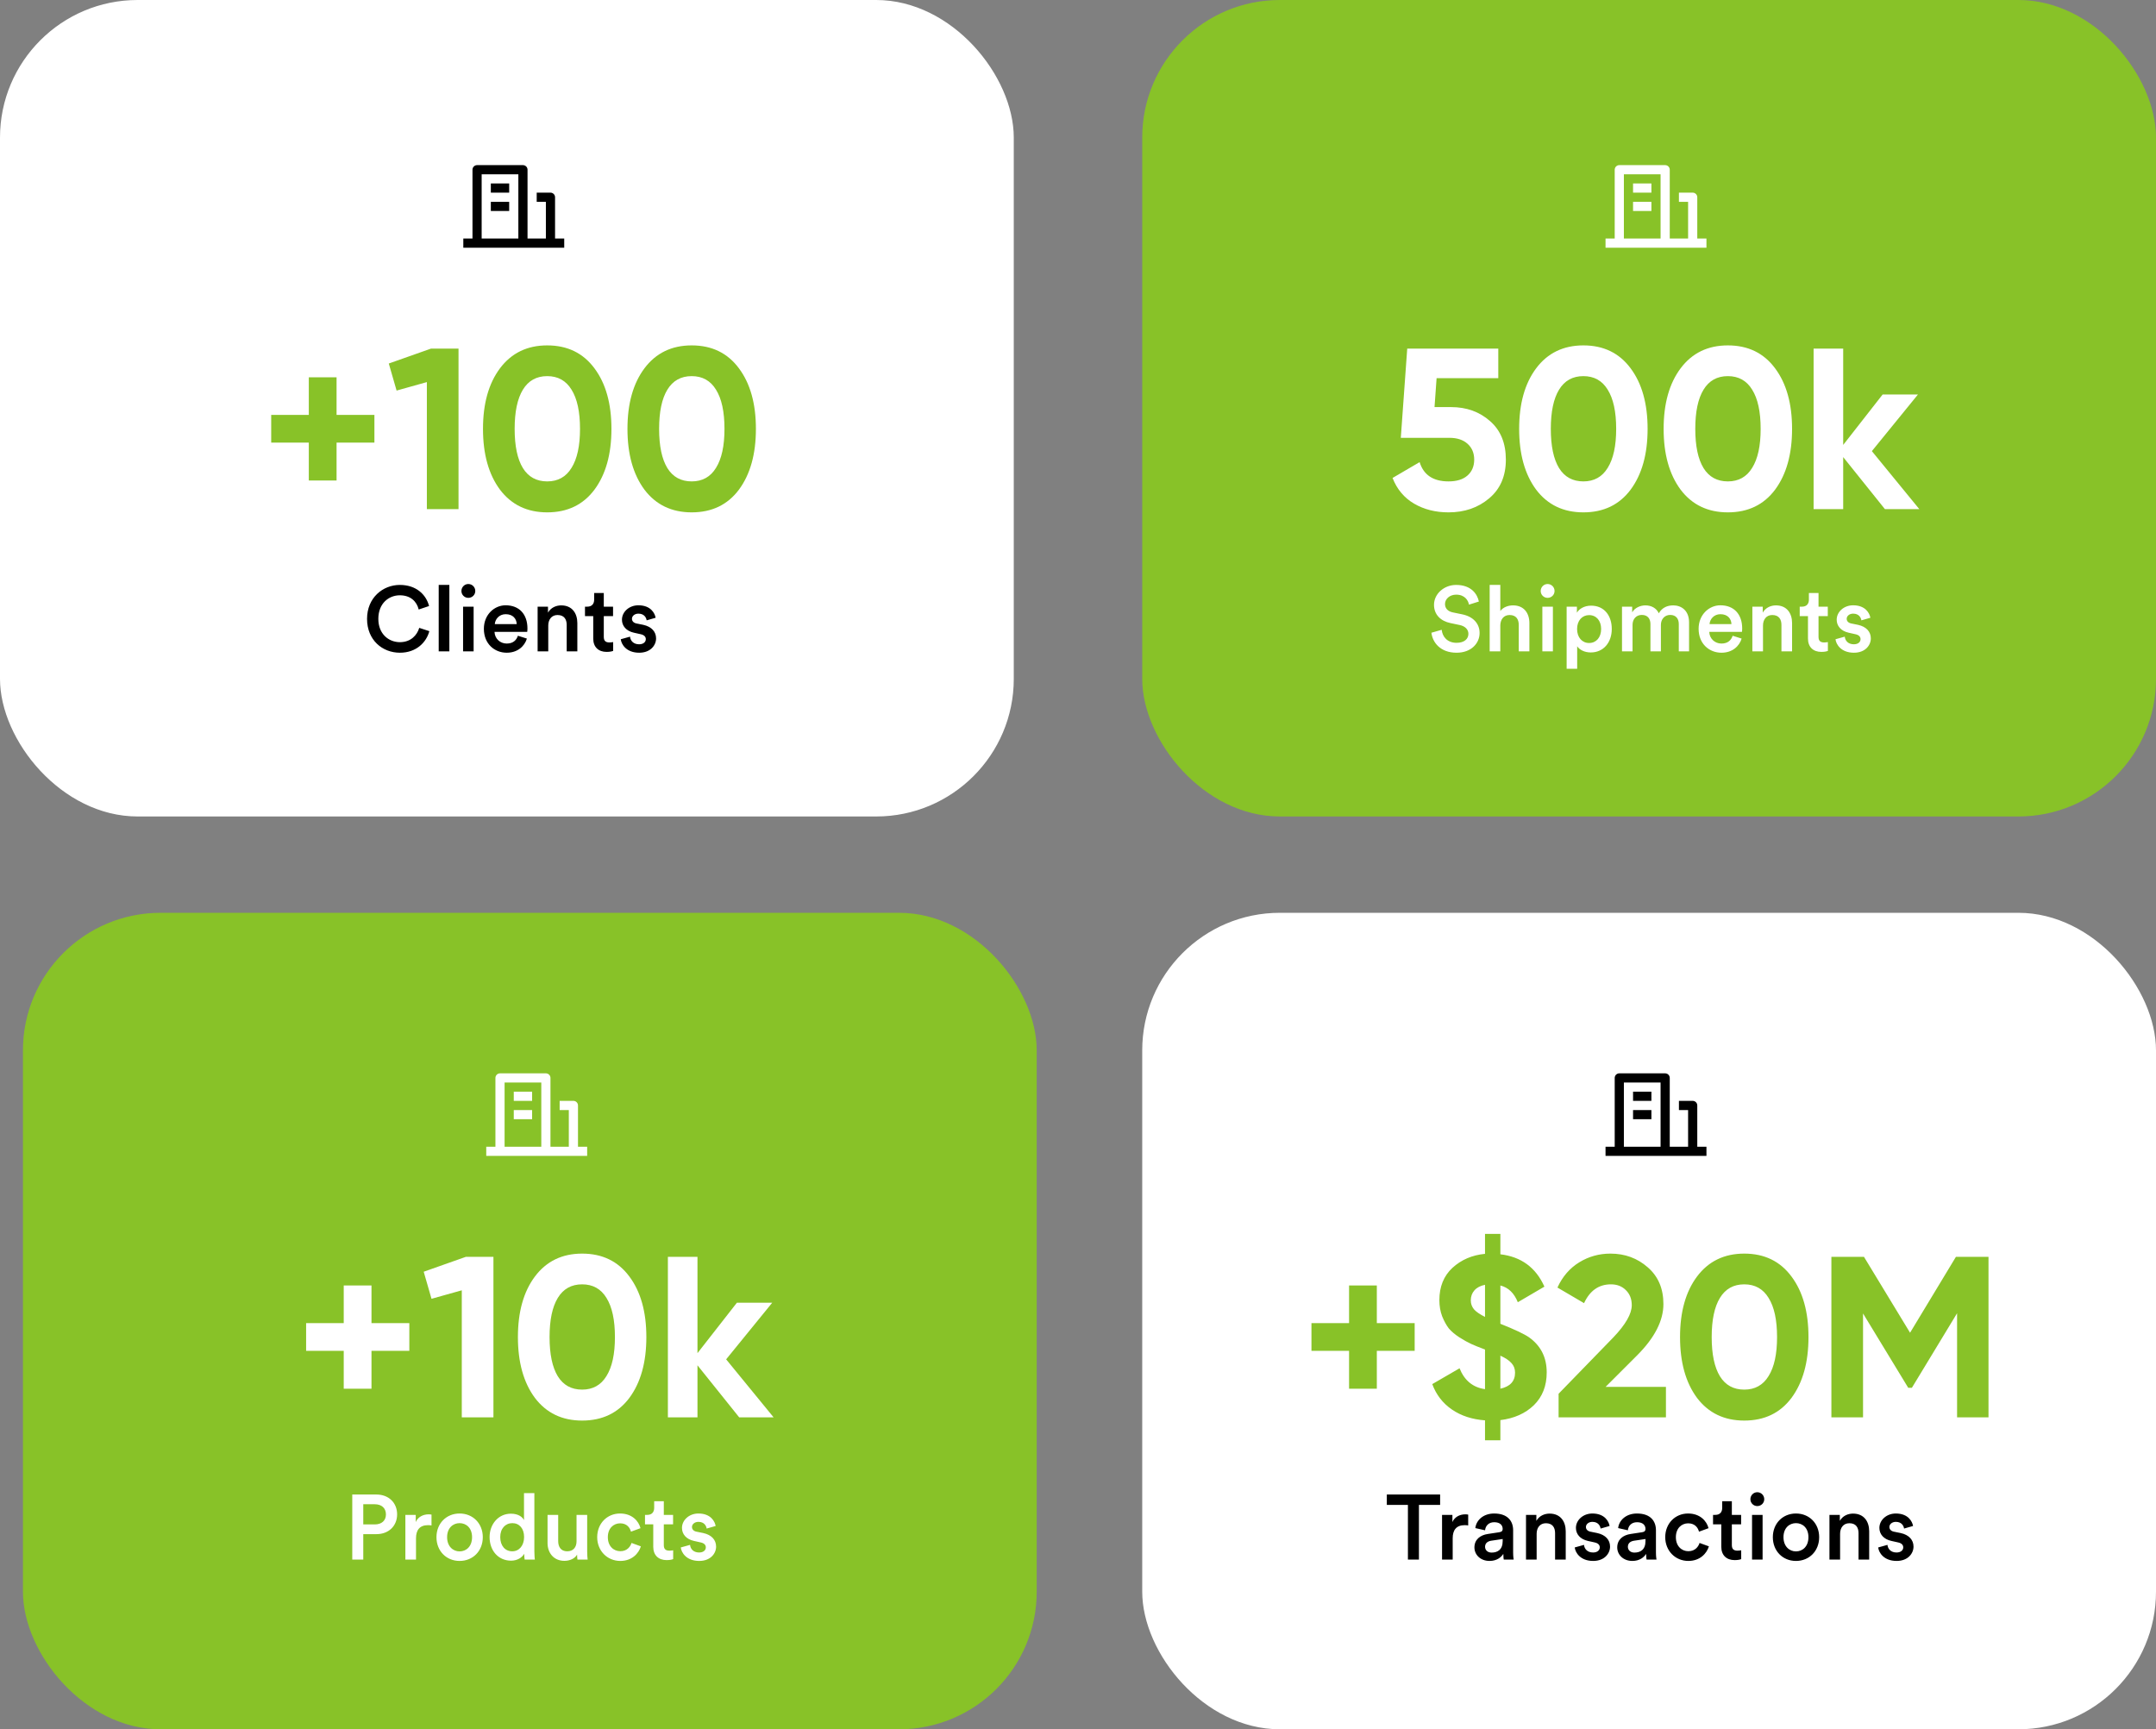 <svg xmlns="http://www.w3.org/2000/svg" width="470" height="377" viewBox="0 0 470 377" fill="none"><rect x="0" y="0" width="470" height="377" fill="#808080" stroke="none"/><rect width="221" height="178" rx="30" fill="white"></rect><rect x="249" y="199" width="221" height="178" rx="30" fill="white"></rect><path d="M81.621 90.45V96.5H73.371V104.75H67.321V96.5H59.121V90.45H67.321V82.25H73.371V90.45H81.621ZM93.955 76H99.955V111H93.055V83.3L86.455 85.15L84.755 79.25L93.955 76ZM119.291 111.7C114.924 111.7 111.491 110.05 108.991 106.75C106.524 103.417 105.291 99 105.291 93.5C105.291 88 106.524 83.6 108.991 80.3C111.491 76.967 114.924 75.3 119.291 75.3C123.691 75.3 127.124 76.967 129.591 80.3C132.058 83.6 133.291 88 133.291 93.5C133.291 99 132.058 103.417 129.591 106.75C127.124 110.05 123.691 111.7 119.291 111.7ZM113.991 102.05C115.191 103.983 116.958 104.95 119.291 104.95C121.624 104.95 123.391 103.967 124.591 102C125.824 100.033 126.441 97.2 126.441 93.5C126.441 89.767 125.824 86.917 124.591 84.95C123.391 82.983 121.624 82 119.291 82C116.958 82 115.191 82.983 113.991 84.95C112.791 86.917 112.191 89.767 112.191 93.5C112.191 97.233 112.791 100.083 113.991 102.05ZM150.785 111.7C146.418 111.7 142.985 110.05 140.485 106.75C138.018 103.417 136.785 99 136.785 93.5C136.785 88 138.018 83.6 140.485 80.3C142.985 76.967 146.418 75.3 150.785 75.3C155.185 75.3 158.618 76.967 161.085 80.3C163.552 83.6 164.785 88 164.785 93.5C164.785 99 163.552 103.417 161.085 106.75C158.618 110.05 155.185 111.7 150.785 111.7ZM145.485 102.05C146.685 103.983 148.452 104.95 150.785 104.95C153.118 104.95 154.885 103.967 156.085 102C157.318 100.033 157.935 97.2 157.935 93.5C157.935 89.767 157.318 86.917 156.085 84.95C154.885 82.983 153.118 82 150.785 82C148.452 82 146.685 82.983 145.485 84.95C144.285 86.917 143.685 89.767 143.685 93.5C143.685 97.233 144.285 100.083 145.485 102.05Z" fill="#88C228"></path><path d="M87.176 142.3C90.796 142.3 92.956 140 93.596 137.6L91.396 136.88C90.916 138.48 89.556 140 87.176 140C84.756 140 82.476 138.24 82.476 134.92C82.476 131.48 84.816 129.78 87.156 129.78C89.536 129.78 90.856 131.16 91.276 132.88L93.536 132.12C92.896 129.64 90.756 127.52 87.156 127.52C83.476 127.52 80.016 130.3 80.016 134.92C80.016 139.54 83.356 142.3 87.176 142.3ZM97.957 142V127.52H95.637V142H97.957ZM103.249 142V132.26H100.949V142H103.249ZM100.589 128.84C100.589 129.68 101.269 130.34 102.089 130.34C102.929 130.34 103.609 129.68 103.609 128.84C103.609 128 102.929 127.32 102.089 127.32C101.269 127.32 100.589 128 100.589 128.84ZM107.862 136.06C107.942 135.02 108.782 133.9 110.242 133.9C111.842 133.9 112.602 134.92 112.642 136.06H107.862ZM112.902 138.6C112.582 139.56 111.862 140.3 110.462 140.3C109.022 140.3 107.862 139.24 107.802 137.76H114.922C114.942 137.72 114.982 137.4 114.982 137.02C114.982 133.94 113.222 131.96 110.222 131.96C107.762 131.96 105.482 134 105.482 137.08C105.482 140.38 107.822 142.3 110.462 142.3C112.802 142.3 114.342 140.92 114.862 139.22L112.902 138.6ZM119.519 136.38C119.519 135.1 120.219 134.08 121.539 134.08C122.999 134.08 123.539 135.04 123.539 136.24V142H125.859V135.84C125.859 133.7 124.719 131.98 122.339 131.98C121.259 131.98 120.099 132.44 119.459 133.56V132.26H117.199V142H119.519V136.38ZM131.624 129.28H129.524V130.74C129.524 131.6 129.064 132.26 128.024 132.26H127.524V134.32H129.324V139.22C129.324 141.04 130.444 142.12 132.244 142.12C133.084 142.12 133.524 141.96 133.664 141.9V139.98C133.564 140 133.184 140.06 132.864 140.06C132.004 140.06 131.624 139.7 131.624 138.84V134.32H133.644V132.26H131.624V129.28ZM135.324 139.36C135.444 140.46 136.524 142.3 139.344 142.3C141.824 142.3 143.024 140.66 143.024 139.18C143.024 137.74 142.064 136.62 140.224 136.22L138.744 135.92C138.144 135.8 137.764 135.42 137.764 134.9C137.764 134.3 138.344 133.78 139.164 133.78C140.464 133.78 140.884 134.68 140.964 135.24L142.924 134.68C142.764 133.72 141.884 131.96 139.164 131.96C137.144 131.96 135.584 133.4 135.584 135.1C135.584 136.44 136.484 137.56 138.204 137.94L139.644 138.26C140.424 138.42 140.784 138.82 140.784 139.34C140.784 139.94 140.284 140.46 139.324 140.46C138.084 140.46 137.424 139.68 137.344 138.8L135.324 139.36Z" fill="black"></path><path d="M121 52H123V54H101V52H103V37C103 36.735 103.105 36.48 103.293 36.293C103.48 36.105 103.735 36 104 36H114C114.265 36 114.52 36.105 114.707 36.293C114.895 36.48 115 36.735 115 37V52H119V44H117V42H120C120.265 42 120.52 42.105 120.707 42.293C120.895 42.48 121 42.735 121 43V52ZM105 38V52H113V38H105ZM107 44H111V46H107V44ZM107 40H111V42H107V40Z" fill="black"></path><path d="M308.392 288.45V294.5H300.142V302.75H294.092V294.5H285.892V288.45H294.092V280.25H300.142V288.45H308.392ZM337.177 299.2C337.177 302.133 336.243 304.517 334.377 306.35C332.51 308.15 330.077 309.233 327.077 309.6V314H323.727V309.65C320.927 309.45 318.527 308.667 316.527 307.3C314.527 305.933 313.093 304.083 312.227 301.75L318.177 298.3C319.243 300.967 321.093 302.483 323.727 302.85V294.2C323.693 294.2 323.677 294.2 323.677 294.2L323.577 294.15C322.41 293.717 321.46 293.333 320.727 293C319.993 292.667 319.127 292.183 318.127 291.55C317.16 290.917 316.393 290.267 315.827 289.6C315.293 288.9 314.81 288.017 314.377 286.95C313.977 285.883 313.777 284.717 313.777 283.45C313.777 280.517 314.727 278.167 316.627 276.4C318.56 274.633 320.927 273.617 323.727 273.35V269H327.077V273.45C331.61 273.983 334.81 276.333 336.677 280.5L330.877 283.9C330.077 281.9 328.81 280.683 327.077 280.25V288.6C330.177 289.833 332.26 290.817 333.327 291.55C335.893 293.383 337.177 295.933 337.177 299.2ZM320.627 283.5C320.627 284.233 320.86 284.883 321.327 285.45C321.793 285.983 322.593 286.533 323.727 287.1V280.1C322.727 280.3 321.96 280.7 321.427 281.3C320.893 281.9 320.627 282.633 320.627 283.5ZM327.077 302.75C329.21 302.283 330.277 301.117 330.277 299.25C330.277 298.417 330.01 297.717 329.477 297.15C328.977 296.583 328.177 296.05 327.077 295.55V302.75ZM339.768 309V303.85L351.718 291.55C354.385 288.75 355.718 286.417 355.718 284.55C355.718 283.183 355.285 282.083 354.418 281.25C353.585 280.417 352.501 280 351.168 280C348.535 280 346.585 281.367 345.318 284.1L339.518 280.7C340.618 278.3 342.201 276.467 344.268 275.2C346.335 273.933 348.601 273.3 351.068 273.3C354.235 273.3 356.951 274.3 359.218 276.3C361.485 278.267 362.618 280.933 362.618 284.3C362.618 287.933 360.701 291.667 356.868 295.5L350.018 302.35H363.168V309H339.768ZM380.242 309.7C375.876 309.7 372.442 308.05 369.942 304.75C367.476 301.417 366.242 297 366.242 291.5C366.242 286 367.476 281.6 369.942 278.3C372.442 274.967 375.876 273.3 380.242 273.3C384.642 273.3 388.076 274.967 390.542 278.3C393.009 281.6 394.242 286 394.242 291.5C394.242 297 393.009 301.417 390.542 304.75C388.076 308.05 384.642 309.7 380.242 309.7ZM374.942 300.05C376.142 301.983 377.909 302.95 380.242 302.95C382.576 302.95 384.342 301.967 385.542 300C386.776 298.033 387.392 295.2 387.392 291.5C387.392 287.767 386.776 284.917 385.542 282.95C384.342 280.983 382.576 280 380.242 280C377.909 280 376.142 280.983 374.942 282.95C373.742 284.917 373.142 287.767 373.142 291.5C373.142 295.233 373.742 298.083 374.942 300.05ZM433.486 274V309H426.636V286.3L416.786 302.55H415.986L406.136 286.35V309H399.236V274H406.336L416.386 290.55L426.386 274H433.486Z" fill="#88C228"></path><path d="M313.941 328.08V325.82H302.321V328.08H306.921V340H309.321V328.08H313.941ZM320.061 330.2C319.961 330.18 319.721 330.14 319.441 330.14C318.161 330.14 317.081 330.76 316.621 331.82V330.26H314.361V340H316.681V335.36C316.681 333.54 317.501 332.5 319.301 332.5C319.541 332.5 319.801 332.52 320.061 332.56V330.2ZM321.418 337.36C321.418 338.9 322.678 340.3 324.718 340.3C326.298 340.3 327.258 339.5 327.718 338.76C327.718 339.54 327.798 339.94 327.818 340H329.978C329.958 339.9 329.858 339.32 329.858 338.44V333.6C329.858 331.66 328.718 329.96 325.718 329.96C323.318 329.96 321.798 331.46 321.618 333.14L323.738 333.62C323.838 332.64 324.518 331.86 325.738 331.86C327.018 331.86 327.578 332.52 327.578 333.34C327.578 333.68 327.418 333.96 326.858 334.04L324.358 334.42C322.698 334.66 321.418 335.62 321.418 337.36ZM325.158 338.48C324.238 338.48 323.738 337.88 323.738 337.22C323.738 336.42 324.318 336.02 325.038 335.9L327.578 335.52V335.96C327.578 337.86 326.458 338.48 325.158 338.48ZM334.982 334.38C334.982 333.1 335.682 332.08 337.002 332.08C338.462 332.08 339.002 333.04 339.002 334.24V340H341.322V333.84C341.322 331.7 340.182 329.98 337.802 329.98C336.722 329.98 335.562 330.44 334.922 331.56V330.26H332.662V340H334.982V334.38ZM343.286 337.36C343.406 338.46 344.486 340.3 347.306 340.3C349.786 340.3 350.986 338.66 350.986 337.18C350.986 335.74 350.026 334.62 348.186 334.22L346.706 333.92C346.106 333.8 345.726 333.42 345.726 332.9C345.726 332.3 346.306 331.78 347.126 331.78C348.426 331.78 348.846 332.68 348.926 333.24L350.886 332.68C350.726 331.72 349.846 329.96 347.126 329.96C345.106 329.96 343.546 331.4 343.546 333.1C343.546 334.44 344.446 335.56 346.166 335.94L347.606 336.26C348.386 336.42 348.746 336.82 348.746 337.34C348.746 337.94 348.246 338.46 347.286 338.46C346.046 338.46 345.386 337.68 345.306 336.8L343.286 337.36ZM352.55 337.36C352.55 338.9 353.81 340.3 355.85 340.3C357.43 340.3 358.39 339.5 358.85 338.76C358.85 339.54 358.93 339.94 358.95 340H361.11C361.09 339.9 360.99 339.32 360.99 338.44V333.6C360.99 331.66 359.85 329.96 356.85 329.96C354.45 329.96 352.93 331.46 352.75 333.14L354.87 333.62C354.97 332.64 355.65 331.86 356.87 331.86C358.15 331.86 358.71 332.52 358.71 333.34C358.71 333.68 358.55 333.96 357.99 334.04L355.49 334.42C353.83 334.66 352.55 335.62 352.55 337.36ZM356.29 338.48C355.37 338.48 354.87 337.88 354.87 337.22C354.87 336.42 355.45 336.02 356.17 335.9L358.71 335.52V335.96C358.71 337.86 357.59 338.48 356.29 338.48ZM368.015 332.1C369.495 332.1 370.155 333.06 370.375 333.92L372.455 333.16C372.055 331.6 370.615 329.96 367.995 329.96C365.195 329.96 363.015 332.12 363.015 335.12C363.015 338.08 365.195 340.3 368.055 340.3C370.615 340.3 372.075 338.64 372.535 337.12L370.495 336.38C370.275 337.12 369.575 338.18 368.055 338.18C366.595 338.18 365.335 337.08 365.335 335.12C365.335 333.16 366.595 332.1 368.015 332.1ZM377.536 327.28H375.436V328.74C375.436 329.6 374.976 330.26 373.936 330.26H373.436V332.32H375.236V337.22C375.236 339.04 376.356 340.12 378.156 340.12C378.996 340.12 379.436 339.96 379.576 339.9V337.98C379.476 338 379.096 338.06 378.776 338.06C377.916 338.06 377.536 337.7 377.536 336.84V332.32H379.556V330.26H377.536V327.28ZM384.239 340V330.26H381.939V340H384.239ZM381.579 326.84C381.579 327.68 382.259 328.34 383.079 328.34C383.919 328.34 384.599 327.68 384.599 326.84C384.599 326 383.919 325.32 383.079 325.32C382.259 325.32 381.579 326 381.579 326.84ZM391.512 338.22C390.092 338.22 388.792 337.14 388.792 335.12C388.792 333.1 390.092 332.06 391.512 332.06C392.952 332.06 394.232 333.1 394.232 335.12C394.232 337.16 392.952 338.22 391.512 338.22ZM391.512 329.96C388.612 329.96 386.472 332.14 386.472 335.12C386.472 338.12 388.612 340.3 391.512 340.3C394.432 340.3 396.572 338.12 396.572 335.12C396.572 332.14 394.432 329.96 391.512 329.96ZM401.134 334.38C401.134 333.1 401.834 332.08 403.154 332.08C404.614 332.08 405.154 333.04 405.154 334.24V340H407.474V333.84C407.474 331.7 406.334 329.98 403.954 329.98C402.874 329.98 401.714 330.44 401.074 331.56V330.26H398.814V340H401.134V334.38ZM409.439 337.36C409.559 338.46 410.639 340.3 413.459 340.3C415.939 340.3 417.139 338.66 417.139 337.18C417.139 335.74 416.179 334.62 414.339 334.22L412.859 333.92C412.259 333.8 411.879 333.42 411.879 332.9C411.879 332.3 412.459 331.78 413.279 331.78C414.579 331.78 414.999 332.68 415.079 333.24L417.039 332.68C416.879 331.72 415.999 329.96 413.279 329.96C411.259 329.96 409.699 331.4 409.699 333.1C409.699 334.44 410.599 335.56 412.319 335.94L413.759 336.26C414.539 336.42 414.899 336.82 414.899 337.34C414.899 337.94 414.399 338.46 413.439 338.46C412.199 338.46 411.539 337.68 411.459 336.8L409.439 337.36Z" fill="black"></path><path d="M370 250H372V252H350V250H352V235C352 234.735 352.105 234.48 352.293 234.293C352.48 234.105 352.735 234 353 234H363C363.265 234 363.52 234.105 363.707 234.293C363.895 234.48 364 234.735 364 235V250H368V242H366V240H369C369.265 240 369.52 240.105 369.707 240.293C369.895 240.48 370 240.735 370 241V250ZM354 236V250H362V236H354ZM356 242H360V244H356V242ZM356 238H360V240H356V238Z" fill="black"></path><rect x="249" width="221" height="178" rx="30" fill="#88C228"></rect><rect x="5" y="199" width="221" height="178" rx="30" fill="#88C228"></rect><path d="M316.321 88.75C319.688 88.75 322.521 89.767 324.821 91.8C327.121 93.8 328.271 96.6 328.271 100.2C328.271 103.8 327.055 106.617 324.621 108.65C322.221 110.683 319.271 111.7 315.771 111.7C312.938 111.7 310.438 111.067 308.271 109.8C306.105 108.533 304.538 106.667 303.571 104.2L309.471 100.75C310.338 103.55 312.438 104.95 315.771 104.95C317.538 104.95 318.905 104.533 319.871 103.7C320.871 102.833 321.371 101.667 321.371 100.2C321.371 98.767 320.888 97.617 319.921 96.75C318.955 95.883 317.638 95.45 315.971 95.45H305.371L306.771 76H326.621V82.45H313.171L312.721 88.75H316.321ZM345.171 111.7C340.804 111.7 337.371 110.05 334.871 106.75C332.404 103.417 331.171 99 331.171 93.5C331.171 88 332.404 83.6 334.871 80.3C337.371 76.967 340.804 75.3 345.171 75.3C349.571 75.3 353.004 76.967 355.471 80.3C357.938 83.6 359.171 88 359.171 93.5C359.171 99 357.938 103.417 355.471 106.75C353.004 110.05 349.571 111.7 345.171 111.7ZM339.871 102.05C341.071 103.983 342.838 104.95 345.171 104.95C347.504 104.95 349.271 103.967 350.471 102C351.704 100.033 352.321 97.2 352.321 93.5C352.321 89.767 351.704 86.917 350.471 84.95C349.271 82.983 347.504 82 345.171 82C342.838 82 341.071 82.983 339.871 84.95C338.671 86.917 338.071 89.767 338.071 93.5C338.071 97.233 338.671 100.083 339.871 102.05ZM376.665 111.7C372.298 111.7 368.865 110.05 366.365 106.75C363.898 103.417 362.665 99 362.665 93.5C362.665 88 363.898 83.6 366.365 80.3C368.865 76.967 372.298 75.3 376.665 75.3C381.065 75.3 384.498 76.967 386.965 80.3C389.432 83.6 390.665 88 390.665 93.5C390.665 99 389.432 103.417 386.965 106.75C384.498 110.05 381.065 111.7 376.665 111.7ZM371.365 102.05C372.565 103.983 374.332 104.95 376.665 104.95C378.998 104.95 380.765 103.967 381.965 102C383.198 100.033 383.815 97.2 383.815 93.5C383.815 89.767 383.198 86.917 381.965 84.95C380.765 82.983 378.998 82 376.665 82C374.332 82 372.565 82.983 371.365 84.95C370.165 86.917 369.565 89.767 369.565 93.5C369.565 97.233 370.165 100.083 371.365 102.05ZM418.409 111H410.909L401.809 99.65V111H395.359V76H401.809V97L410.409 86H418.109L408.059 98.35L418.409 111Z" fill="white"></path><path d="M322.387 131.14C322.067 129.56 320.767 127.52 317.427 127.52C314.787 127.52 312.607 129.48 312.607 131.86C312.607 133.98 314.047 135.4 316.207 135.84L318.207 136.26C319.427 136.52 320.107 137.26 320.107 138.18C320.107 139.28 319.227 140.14 317.527 140.14C315.487 140.14 314.427 138.78 314.287 137.3L312.047 137.94C312.267 139.98 313.927 142.3 317.527 142.3C320.767 142.3 322.547 140.2 322.547 138C322.547 136 321.207 134.42 318.707 133.92L316.667 133.5C315.567 133.26 315.007 132.58 315.007 131.68C315.007 130.6 316.007 129.64 317.447 129.64C319.347 129.64 320.087 130.94 320.227 131.82L322.387 131.14ZM327.062 136.28C327.102 135.04 327.802 134.08 329.082 134.08C330.542 134.08 331.082 135.04 331.082 136.24V142H333.402V135.84C333.402 133.7 332.242 131.98 329.842 131.98C328.822 131.98 327.722 132.34 327.062 133.2V127.52H324.742V142H327.062V136.28ZM338.527 142V132.26H336.227V142H338.527ZM335.867 128.84C335.867 129.68 336.547 130.34 337.367 130.34C338.207 130.34 338.887 129.68 338.887 128.84C338.887 128 338.207 127.32 337.367 127.32C336.547 127.32 335.867 128 335.867 128.84ZM343.82 145.8V140.9C344.32 141.64 345.38 142.24 346.78 142.24C349.58 142.24 351.36 140.04 351.36 137.12C351.36 134.24 349.74 132.04 346.86 132.04C345.36 132.04 344.24 132.74 343.76 133.58V132.26H341.52V145.8H343.82ZM349.04 137.12C349.04 138.98 347.96 140.18 346.42 140.18C344.9 140.18 343.8 138.98 343.8 137.12C343.8 135.3 344.9 134.1 346.42 134.1C347.98 134.1 349.04 135.3 349.04 137.12ZM355.89 142V136.22C355.89 134.98 356.67 134.06 357.91 134.06C359.23 134.06 359.79 134.94 359.79 136.06V142H362.07V136.22C362.07 135.02 362.87 134.06 364.09 134.06C365.39 134.06 365.97 134.92 365.97 136.06V142H368.21V135.68C368.21 133.1 366.53 131.98 364.77 131.98C363.51 131.98 362.37 132.42 361.61 133.7C361.09 132.56 359.97 131.98 358.69 131.98C357.59 131.98 356.37 132.5 355.81 133.5V132.26H353.59V142H355.89ZM372.671 136.06C372.751 135.02 373.591 133.9 375.051 133.9C376.651 133.9 377.411 134.92 377.451 136.06H372.671ZM377.711 138.6C377.391 139.56 376.671 140.3 375.271 140.3C373.831 140.3 372.671 139.24 372.611 137.76H379.731C379.751 137.72 379.791 137.4 379.791 137.02C379.791 133.94 378.031 131.96 375.031 131.96C372.571 131.96 370.291 134 370.291 137.08C370.291 140.38 372.631 142.3 375.271 142.3C377.611 142.3 379.151 140.92 379.671 139.22L377.711 138.6ZM384.328 136.38C384.328 135.1 385.028 134.08 386.348 134.08C387.808 134.08 388.348 135.04 388.348 136.24V142H390.668V135.84C390.668 133.7 389.528 131.98 387.148 131.98C386.068 131.98 384.908 132.44 384.268 133.56V132.26H382.008V142H384.328V136.38ZM396.432 129.28H394.332V130.74C394.332 131.6 393.872 132.26 392.832 132.26H392.332V134.32H394.132V139.22C394.132 141.04 395.252 142.12 397.052 142.12C397.892 142.12 398.332 141.96 398.472 141.9V139.98C398.372 140 397.992 140.06 397.672 140.06C396.812 140.06 396.432 139.7 396.432 138.84V134.32H398.452V132.26H396.432V129.28ZM400.132 139.36C400.252 140.46 401.332 142.3 404.152 142.3C406.632 142.3 407.832 140.66 407.832 139.18C407.832 137.74 406.872 136.62 405.032 136.22L403.552 135.92C402.952 135.8 402.572 135.42 402.572 134.9C402.572 134.3 403.152 133.78 403.972 133.78C405.272 133.78 405.692 134.68 405.772 135.24L407.732 134.68C407.572 133.72 406.692 131.96 403.972 131.96C401.952 131.96 400.392 133.4 400.392 135.1C400.392 136.44 401.292 137.56 403.012 137.94L404.452 138.26C405.232 138.42 405.592 138.82 405.592 139.34C405.592 139.94 405.092 140.46 404.132 140.46C402.892 140.46 402.232 139.68 402.152 138.8L400.132 139.36Z" fill="white"></path><path d="M370 52H372V54H350V52H352V37C352 36.735 352.105 36.48 352.293 36.293C352.48 36.105 352.735 36 353 36H363C363.265 36 363.52 36.105 363.707 36.293C363.895 36.48 364 36.735 364 37V52H368V44H366V42H369C369.265 42 369.52 42.105 369.707 42.293C369.895 42.48 370 42.735 370 43V52ZM354 38V52H362V38H354ZM356 44H360V46H356V44ZM356 40H360V42H356V40Z" fill="white"></path><path d="M89.233 288.45V294.5H80.983V302.75H74.933V294.5H66.733V288.45H74.933V280.25H80.983V288.45H89.233ZM101.567 274H107.567V309H100.667V281.3L94.067 283.15L92.367 277.25L101.567 274ZM126.903 309.7C122.537 309.7 119.103 308.05 116.603 304.75C114.137 301.417 112.903 297 112.903 291.5C112.903 286 114.137 281.6 116.603 278.3C119.103 274.967 122.537 273.3 126.903 273.3C131.303 273.3 134.737 274.967 137.203 278.3C139.67 281.6 140.903 286 140.903 291.5C140.903 297 139.67 301.417 137.203 304.75C134.737 308.05 131.303 309.7 126.903 309.7ZM121.603 300.05C122.803 301.983 124.57 302.95 126.903 302.95C129.237 302.95 131.003 301.967 132.203 300C133.437 298.033 134.053 295.2 134.053 291.5C134.053 287.767 133.437 284.917 132.203 282.95C131.003 280.983 129.237 280 126.903 280C124.57 280 122.803 280.983 121.603 282.95C120.403 284.917 119.803 287.767 119.803 291.5C119.803 295.233 120.403 298.083 121.603 300.05ZM168.647 309H161.147L152.047 297.65V309H145.597V274H152.047V295L160.647 284H168.347L158.297 296.35L168.647 309Z" fill="white"></path><path d="M79.192 332.34V327.94H81.692C83.212 327.94 84.132 328.8 84.132 330.16C84.132 331.5 83.212 332.34 81.692 332.34H79.192ZM82.052 334.46C84.772 334.46 86.572 332.64 86.572 330.14C86.572 327.66 84.772 325.82 82.052 325.82H76.792V340H79.192V334.46H82.052ZM94.069 330.2C93.969 330.18 93.729 330.14 93.449 330.14C92.169 330.14 91.089 330.76 90.629 331.82V330.26H88.369V340H90.689V335.36C90.689 333.54 91.509 332.5 93.309 332.5C93.549 332.5 93.809 332.52 94.069 332.56V330.2ZM100.188 338.22C98.768 338.22 97.468 337.14 97.468 335.12C97.468 333.1 98.768 332.06 100.188 332.06C101.628 332.06 102.908 333.1 102.908 335.12C102.908 337.16 101.628 338.22 100.188 338.22ZM100.188 329.96C97.288 329.96 95.148 332.14 95.148 335.12C95.148 338.12 97.288 340.3 100.188 340.3C103.108 340.3 105.248 338.12 105.248 335.12C105.248 332.14 103.108 329.96 100.188 329.96ZM109.05 335.1C109.05 333.24 110.17 332.06 111.69 332.06C113.21 332.06 114.25 333.22 114.25 335.08C114.25 336.94 113.19 338.2 111.67 338.2C110.09 338.2 109.05 336.96 109.05 335.1ZM116.49 325.52H114.23V331.4C113.93 330.78 113.07 330 111.37 330C108.63 330 106.73 332.3 106.73 335.1C106.73 338.04 108.61 340.24 111.41 340.24C112.79 340.24 113.81 339.56 114.27 338.74C114.27 339.14 114.33 339.78 114.37 340H116.59C116.57 339.84 116.49 339.1 116.49 338.22V325.52ZM125.803 338.92C125.803 339.32 125.843 339.78 125.883 340H128.103C128.063 339.64 128.003 339.02 128.003 338.22V330.26H125.683V336.02C125.683 337.3 124.983 338.2 123.643 338.2C122.243 338.2 121.683 337.18 121.683 335.98V330.26H119.363V336.4C119.363 338.56 120.723 340.28 123.043 340.28C124.183 340.28 125.323 339.8 125.803 338.92ZM135.187 332.1C136.667 332.1 137.327 333.06 137.547 333.92L139.627 333.16C139.227 331.6 137.787 329.96 135.167 329.96C132.367 329.96 130.187 332.12 130.187 335.12C130.187 338.08 132.367 340.3 135.227 340.3C137.787 340.3 139.247 338.64 139.707 337.12L137.667 336.38C137.447 337.12 136.747 338.18 135.227 338.18C133.767 338.18 132.507 337.08 132.507 335.12C132.507 333.16 133.767 332.1 135.187 332.1ZM144.708 327.28H142.608V328.74C142.608 329.6 142.148 330.26 141.108 330.26H140.608V332.32H142.408V337.22C142.408 339.04 143.528 340.12 145.328 340.12C146.168 340.12 146.608 339.96 146.748 339.9V337.98C146.648 338 146.268 338.06 145.948 338.06C145.088 338.06 144.708 337.7 144.708 336.84V332.32H146.728V330.26H144.708V327.28ZM148.408 337.36C148.528 338.46 149.608 340.3 152.428 340.3C154.908 340.3 156.108 338.66 156.108 337.18C156.108 335.74 155.148 334.62 153.308 334.22L151.828 333.92C151.228 333.8 150.848 333.42 150.848 332.9C150.848 332.3 151.428 331.78 152.248 331.78C153.548 331.78 153.968 332.68 154.048 333.24L156.008 332.68C155.848 331.72 154.968 329.96 152.248 329.96C150.228 329.96 148.668 331.4 148.668 333.1C148.668 334.44 149.568 335.56 151.288 335.94L152.728 336.26C153.508 336.42 153.868 336.82 153.868 337.34C153.868 337.94 153.368 338.46 152.408 338.46C151.168 338.46 150.508 337.68 150.428 336.8L148.408 337.36Z" fill="white"></path><path d="M126 250H128V252H106V250H108V235C108 234.735 108.105 234.48 108.293 234.293C108.48 234.105 108.735 234 109 234H119C119.265 234 119.52 234.105 119.707 234.293C119.895 234.48 120 234.735 120 235V250H124V242H122V240H125C125.265 240 125.52 240.105 125.707 240.293C125.895 240.48 126 240.735 126 241V250ZM110 236V250H118V236H110ZM112 242H116V244H112V242ZM112 238H116V240H112V238Z" fill="white"></path></svg>